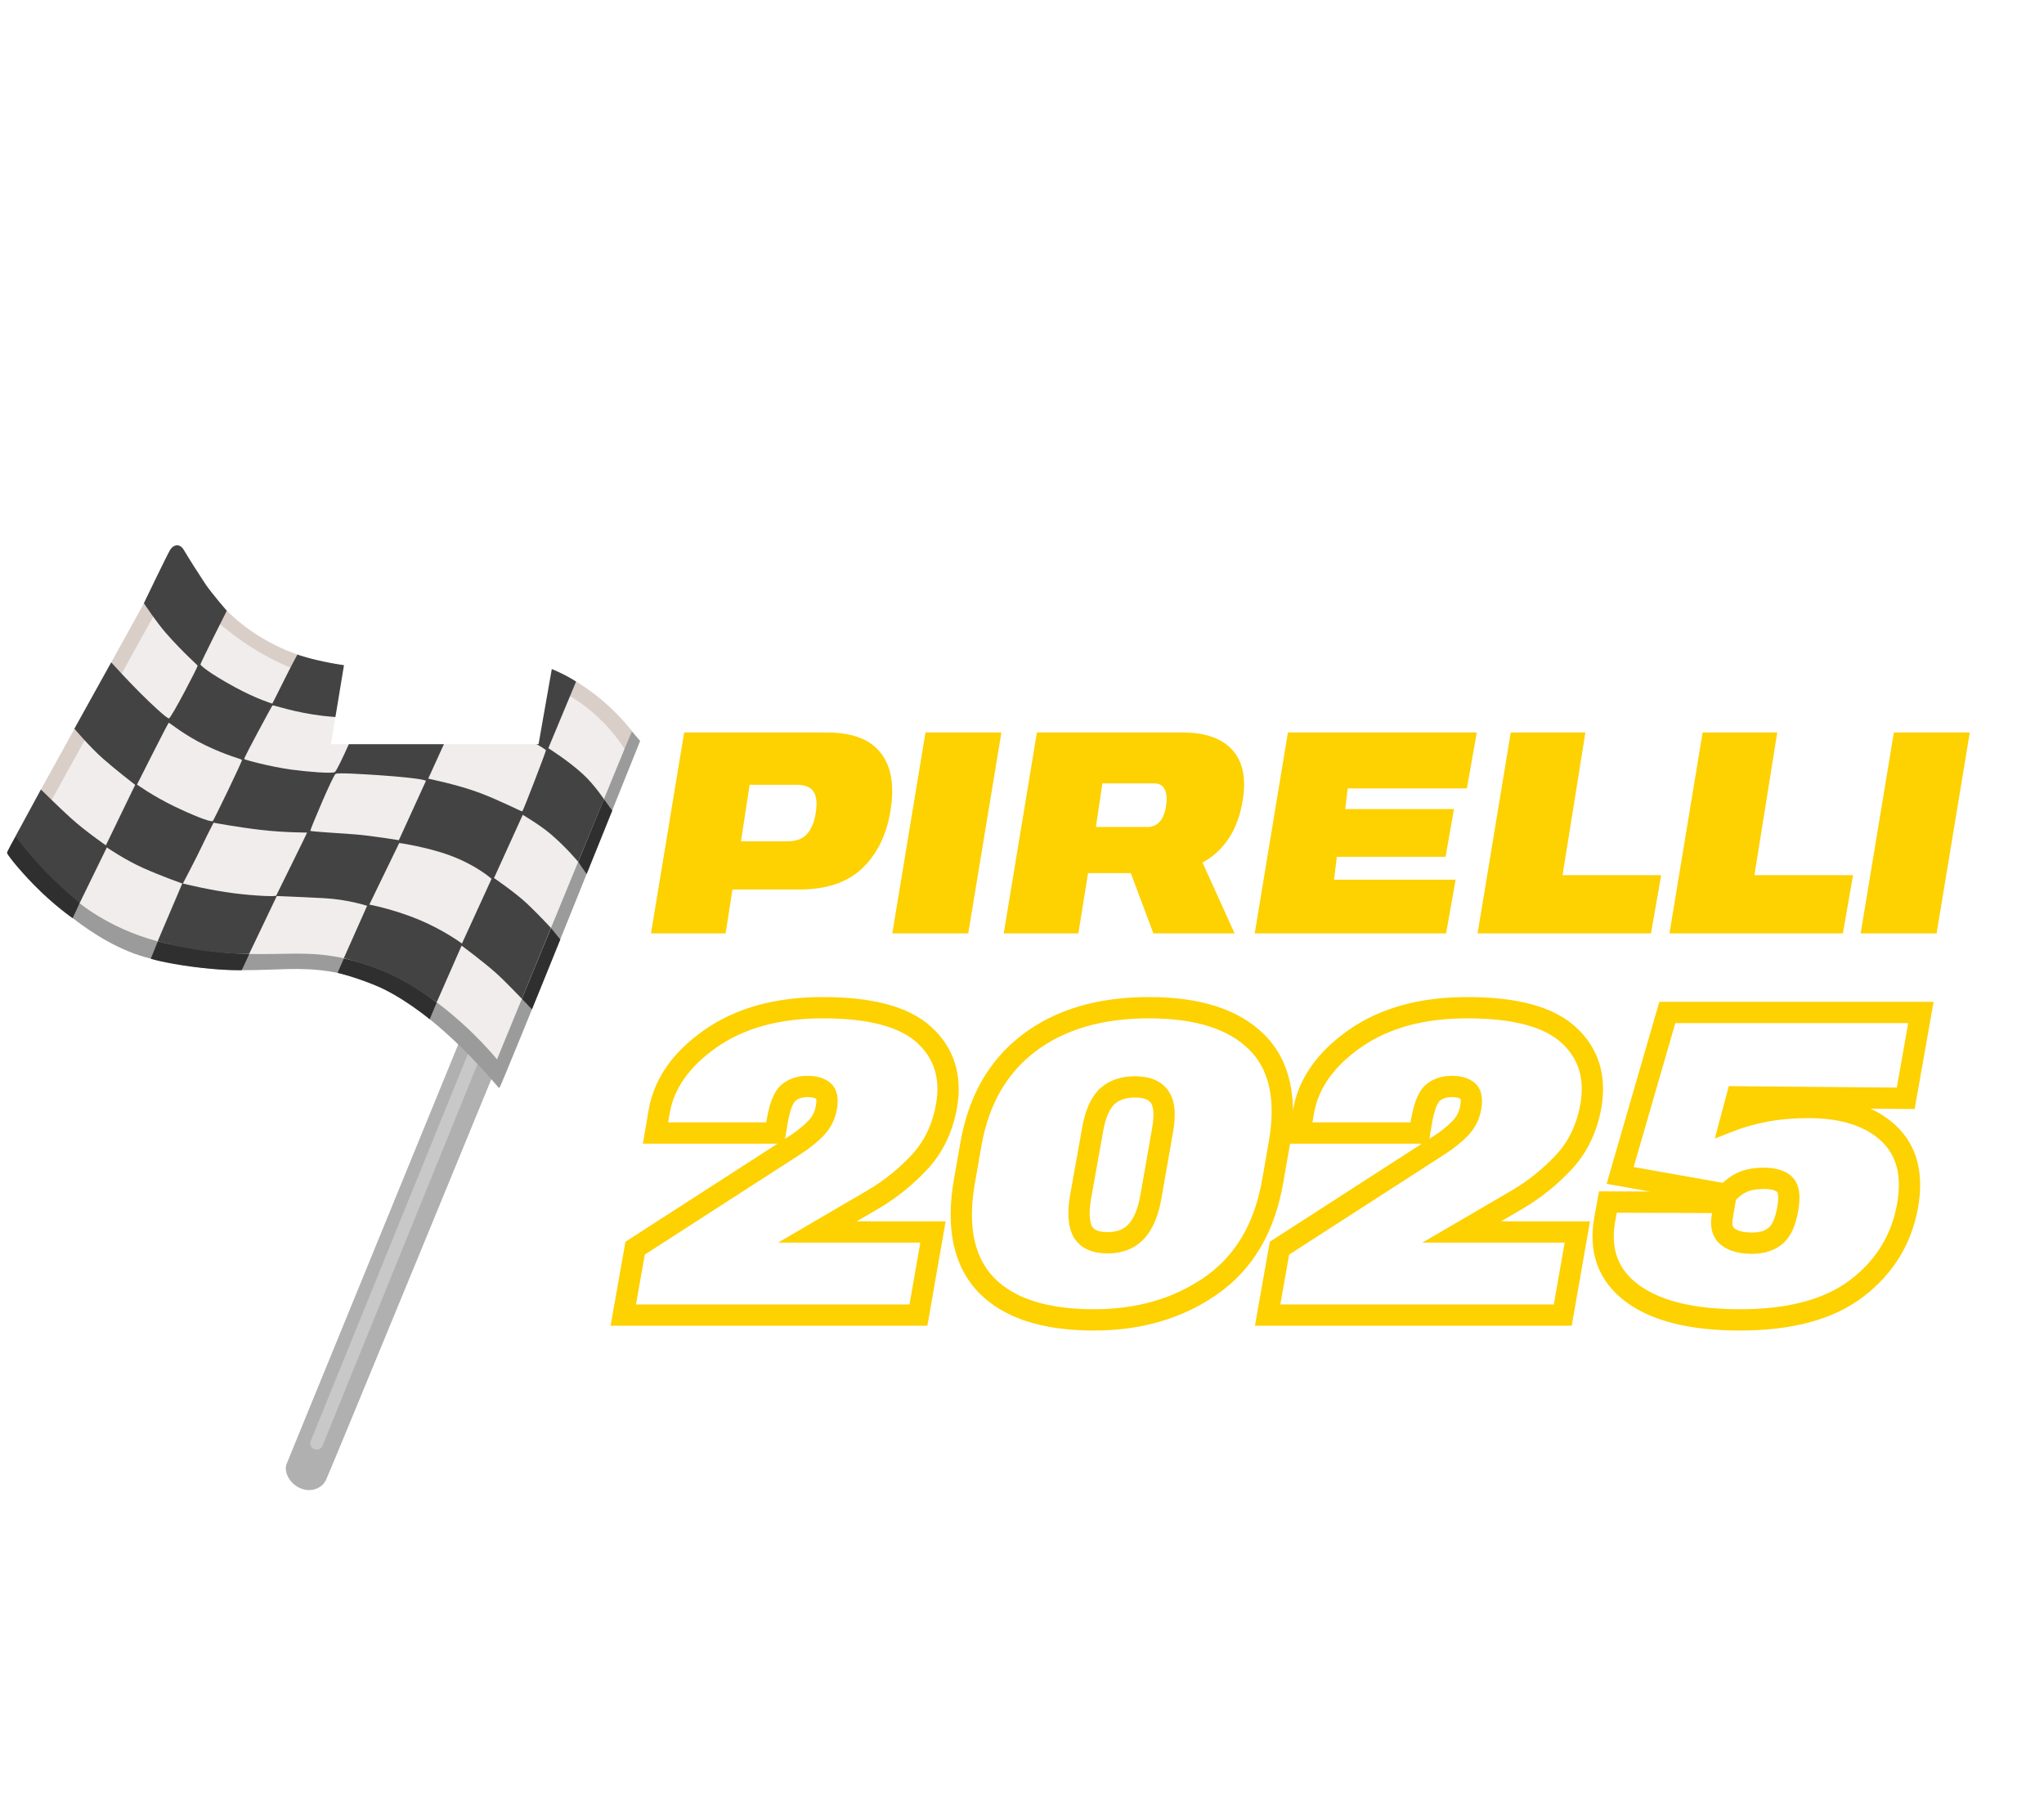 <svg width="401" height="357" viewBox="0 0 401 357" fill="none" xmlns="http://www.w3.org/2000/svg">
<g clip-path="url(#clip0_13294_19994)">
<path d="M104.128 192.901C104.596 191.707 107.145 186.773 102.69 184.817C98.963 183.181 97.014 187.076 96.359 189.026C95.984 190.135 56.593 286.221 56.199 287.262C55.676 288.655 56.707 290.996 58.862 291.939C61.013 292.89 63.101 291.98 63.909 290.45C64.532 289.286 103.476 194.521 104.128 192.901Z" fill="#B0B0B0"/>
<path d="M61.508 284.233C60.968 283.927 60.724 283.261 60.965 282.673L99.33 188.201C99.454 187.894 99.696 187.649 100.002 187.52C100.307 187.391 100.652 187.389 100.959 187.514C101.266 187.639 101.511 187.881 101.64 188.186C101.769 188.492 101.771 188.836 101.646 189.143L63.281 283.615C63.025 284.252 62.297 284.564 61.652 284.303C61.608 284.278 61.56 284.262 61.508 284.233Z" fill="#C8C8C8"/>
<path d="M123.593 143.029L125.583 145.361C125.583 145.361 98.281 213.438 97.954 213.455C97.626 213.472 84.085 195.767 69.452 191.632C55.925 187.811 50.317 192.961 29.538 188.047C17.887 185.291 7.66 174.203 7.66 174.203L123.593 143.029Z" fill="#9B9B9B"/>
<path d="M122.51 146.964L123.97 143.455C123.97 143.455 116.141 132.555 103.307 129.764C90.474 126.972 74.51 134.815 57.114 127.953C46.831 123.897 42.289 117.254 42.289 117.254L28.254 118.322L8.027 154.88L15.586 167.5C15.586 167.5 100.639 161.744 101.538 161.132C102.434 160.529 122.51 146.964 122.51 146.964Z" fill="#DACEC9"/>
<path d="M117.969 156.082L120.116 159.015L115.087 171.469L112.504 167.739L117.969 156.082ZM108.082 182.046L109.921 184.304L104.362 198.019L101.165 194.646L108.082 182.046ZM85.696 196.63C85.518 197.043 84.298 199.952 84.298 199.952C84.298 199.952 78.891 195.476 73.726 193.356C69.5 191.613 66.216 190.859 66.216 190.859L67.472 188.014L78.982 190.345L85.696 196.63ZM48.909 187.148L47.431 190.33C47.431 190.33 44.652 190.435 39.812 189.908C33.728 189.254 30.081 188.261 29.577 188.101L31.469 183.411L42.584 183.506L48.909 187.148ZM15.624 177.159L14.257 180.134C14.257 180.134 10.617 177.671 6.505 173.445C3.392 170.235 1.334 167.563 1.375 167.295C1.417 167.027 2.757 164.538 3.003 164.155C3.248 163.771 4.592 163.142 4.592 163.142L15.624 177.159Z" fill="#2F2F2F"/>
<path d="M97.504 207.83L122.51 146.964C122.51 146.964 115.621 134.872 101.448 132.926C87.276 130.98 69.277 136.221 56.335 130.703C43.396 125.175 35.515 114.658 35.515 114.658L32.578 116.428L8.712 159.494L15.609 177.176C15.609 177.176 22.26 182.831 32.783 185.116C54.792 189.895 58.69 183.931 74.764 190.29C79.026 191.979 82.897 194.505 86.224 197.054C93.076 202.293 97.504 207.83 97.504 207.83Z" fill="#F1EDEC"/>
<path d="M113.017 133.715L107.572 146.784C107.572 146.784 111.616 149.305 114.477 151.984C116.648 154.01 118.493 156.795 118.493 156.795L113.418 169.065C113.418 169.065 111.022 166.138 107.897 163.516C105.803 161.758 102.556 159.854 102.556 159.854L96.917 172.258C96.917 172.258 101.159 175.155 103.418 177.292C105.676 179.428 108.075 182.033 108.075 182.033L102.379 195.936C102.379 195.936 98.968 192.365 97.328 190.904C94.636 188.508 90.56 185.517 90.56 185.517L85.676 196.624C85.676 196.624 80.332 192.854 76.568 191.152C71.453 188.852 67.448 187.986 67.448 187.986L72.018 177.705C72.018 177.705 68.303 176.447 63.452 176.196C59.034 175.969 54.304 175.784 54.304 175.784L48.885 187.12C48.885 187.12 45.808 187.251 40.376 186.572C34.934 185.89 30.932 184.66 30.932 184.66L35.761 173.322C35.761 173.322 31.724 171.91 28.155 170.315C24.584 168.731 20.959 166.25 20.959 166.25L15.619 177.179C15.619 177.179 11.862 174.082 8.812 170.878C5.119 167.004 3.016 164.105 3.016 164.105L8.027 154.88C8.027 154.88 11.541 158.35 13.843 160.445C16.838 163.15 20.772 165.834 20.772 165.834L26.519 153.975C26.519 153.975 22.619 150.968 20.227 148.848C17.539 146.475 14.596 142.958 14.596 142.958L21.819 129.948C21.819 129.948 24.744 133.181 27.481 135.922C29.722 138.161 32.707 140.938 33.137 140.938C33.567 140.938 38.79 130.902 38.777 130.598C38.773 130.457 36.064 128.196 32.548 124.188C30.683 122.063 28.228 118.336 28.228 118.336C28.228 118.336 32.746 108.911 33.373 107.881C34.001 106.85 35.265 106.51 36.074 107.904C36.883 109.298 39.238 112.997 40.335 114.632C41.433 116.266 44.492 119.826 44.492 119.826C44.492 119.826 39.283 130.125 39.322 130.372C39.361 130.544 40.888 131.984 46.14 134.838C50.43 137.168 53.425 138.036 53.425 138.036C53.425 138.036 54.914 135.126 55.893 133.128C56.959 130.972 58.339 128.419 58.339 128.419C58.339 128.419 61.913 129.682 67.457 130.499C71.792 131.144 76.103 130.784 76.103 130.784C76.103 130.784 74.683 132.778 73.695 135.16C72.954 136.954 71.157 140.553 71.157 140.553C71.157 140.553 75.438 140.109 80.158 140.173C84.878 140.237 89.232 141.124 89.232 141.124C89.232 141.124 90.823 137.103 92.038 133.935C93.254 130.767 93.733 129.223 93.733 129.223C93.733 129.223 99.022 128.745 103.676 129.79C108.998 130.986 113.017 133.715 113.017 133.715Z" fill="#434343"/>
<path d="M107.107 147.183C107.1 147.482 102.644 159.105 102.464 159.173C102.284 159.242 98.149 157.051 93.969 155.492C89.789 153.933 84.009 152.761 84.009 152.761L89.199 141.362C89.199 141.362 94.936 141.909 98.947 143.185C102.96 144.451 107.109 147.022 107.107 147.183ZM96.434 172.415L90.63 185.106C90.63 185.106 87.074 182.452 82.127 180.402C77.18 178.353 72.461 177.462 72.461 177.462L78.323 165.378C78.323 165.378 83.74 166.149 88.217 167.8C93.509 169.73 96.434 172.415 96.434 172.415ZM83.548 153.225L78.248 164.83C78.248 164.83 72.738 163.926 69.656 163.69C66.573 163.454 60.966 163.135 60.877 162.992C60.797 162.852 65.319 152.085 65.843 151.821C66.366 151.557 70.86 151.86 74.345 152.078C77.848 152.311 83.623 152.837 83.548 153.225ZM70.633 140.742C70.736 140.835 66.309 151.101 65.683 151.466C65.058 151.82 59.963 151.363 57.115 150.977C52.954 150.401 48.075 149.079 47.916 148.917C47.756 148.755 53.367 138.482 53.426 138.423C53.654 138.217 56.041 139.304 61.431 140.175C66.906 141.048 70.505 140.621 70.633 140.742ZM47.469 149.095C47.571 149.273 41.932 160.936 41.755 161.07C41.333 161.394 37.243 159.667 34.293 158.243C29.977 156.163 26.879 153.913 26.879 153.913C26.879 153.913 32.944 141.874 33.094 141.797C33.234 141.717 36.095 144.202 40.34 146.23C44.743 148.345 47.332 148.853 47.469 149.095ZM60.235 163.331C60.212 163.572 54.39 175.238 54.188 175.698C54.079 175.937 49.963 175.749 45.901 175.243C41.278 174.669 35.877 173.333 35.877 173.333C35.877 173.333 38.534 168.284 39.645 165.926C40.798 163.493 41.901 161.4 41.901 161.4C41.901 161.4 46.569 162.277 51.161 162.81C55.752 163.344 60.235 163.331 60.235 163.331Z" fill="#F1EDEC"/>
<path d="M32.775 30L37.708 0.136H47.438C49.793 0.136 51.45 1.006 52.409 2.746C53.382 4.486 53.567 7.154 52.966 10.75C52.377 14.332 51.277 16.981 49.665 18.695C48.065 20.41 46.063 21.267 43.657 21.267H41.392L39.953 30H32.775ZM42.352 15.874H43.581C44.131 15.874 44.559 15.586 44.867 15.01C45.173 14.422 45.506 13.059 45.864 10.922C46.184 8.901 46.28 7.564 46.152 6.911C46.024 6.258 45.673 5.939 45.097 5.951H43.868L42.352 15.874ZM51.008 30L55.941 0.136H65.71C67.859 0.136 69.472 0.878 70.546 2.362C71.621 3.847 71.864 6.31 71.276 9.752C70.7 13.168 69.561 15.688 67.859 17.314C66.171 18.939 64.328 19.745 62.332 19.732H59.856L58.186 30H51.008ZM60.758 14.492H61.833C62.37 14.492 62.805 14.198 63.138 13.609C63.471 13.008 63.771 11.888 64.04 10.251C64.334 8.446 64.398 7.263 64.232 6.7C64.066 6.137 63.72 5.855 63.196 5.855H62.121L60.758 14.492ZM61.334 30L60.7 16.795L67.476 15.74L68.915 30H61.334ZM70.873 18.446L72.101 11.364C72.741 7.397 74.033 4.461 75.978 2.554C77.923 0.648 80.296 -0.306 83.099 -0.306C85.952 -0.306 88.038 0.648 89.356 2.554C90.686 4.448 91.025 7.384 90.373 11.364L89.144 18.446C88.505 22.412 87.2 25.4 85.229 27.409C83.258 29.405 80.859 30.403 78.032 30.403C75.255 30.403 73.201 29.405 71.871 27.409C70.553 25.4 70.22 22.412 70.873 18.446ZM77.974 20.903C77.769 22.336 77.763 23.353 77.955 23.954C78.147 24.543 78.505 24.837 79.03 24.837C79.554 24.837 79.996 24.543 80.354 23.954C80.712 23.353 80.994 22.336 81.198 20.903L83.233 9.253C83.412 7.896 83.406 6.917 83.214 6.316C83.022 5.715 82.657 5.414 82.12 5.414C81.582 5.414 81.141 5.715 80.796 6.316C80.45 6.917 80.181 7.896 79.989 9.253L77.974 20.903ZM90.373 18.58L91.62 11.517C92.273 7.487 93.54 4.499 95.42 2.554C97.314 0.609 99.656 -0.363 102.445 -0.363C105.388 -0.363 107.435 0.417 108.587 1.978C109.738 3.539 110.103 5.676 109.681 8.389L109.297 10.539H102.215L102.618 8.005C102.631 7.148 102.579 6.502 102.464 6.067C102.362 5.619 101.997 5.395 101.37 5.395C100.986 5.395 100.628 5.683 100.295 6.258C99.963 6.834 99.7 7.813 99.508 9.195L97.397 21.286C97.218 22.604 97.237 23.564 97.455 24.165C97.685 24.754 98.082 25.048 98.645 25.048C98.978 25.048 99.246 24.959 99.451 24.779C99.668 24.6 99.892 24.332 100.123 23.973L100.948 18.887H99.393L100.295 13.686L108.913 13.667L106.802 26.353C106.098 27.236 104.959 28.145 103.385 29.079C101.812 30.013 99.899 30.48 97.647 30.48C94.806 30.48 92.721 29.507 91.39 27.562C90.059 25.618 89.72 22.624 90.373 18.58ZM107.55 30L112.483 0.136H122.252C124.402 0.136 126.014 0.878 127.089 2.362C128.163 3.847 128.407 6.31 127.818 9.752C127.242 13.168 126.103 15.688 124.402 17.314C122.713 18.939 120.87 19.745 118.874 19.732H116.398L114.728 30H107.55ZM117.3 14.492H118.375C118.912 14.492 119.347 14.198 119.68 13.609C120.013 13.008 120.314 11.888 120.582 10.251C120.877 8.446 120.94 7.263 120.774 6.7C120.608 6.137 120.262 5.855 119.738 5.855H118.663L117.3 14.492ZM117.876 30L117.243 16.795L124.018 15.74L125.457 30H117.876ZM125.189 30L135.342 0.098H144.266L144.381 30H137.261L137.664 13.936C137.689 13.398 137.741 12.643 137.817 11.671C137.907 10.686 137.958 10.052 137.971 9.771H137.894C137.817 10.052 137.664 10.686 137.434 11.671C137.203 12.643 137.011 13.398 136.858 13.936L132.347 30H125.189ZM130.563 24.396L132.06 19.329H141.234L140.984 24.396H130.563ZM145.072 30L150.849 0.136H159.966L159.928 15.797C159.94 16.053 159.947 16.348 159.947 16.68C159.947 17.013 159.94 17.294 159.928 17.525H159.985C160.062 17.294 160.151 17.013 160.254 16.68C160.356 16.348 160.452 16.053 160.542 15.797L165.513 0.136H174.668L170.58 30H163.459L165.666 15.394C165.705 15.138 165.807 14.537 165.973 13.59C166.152 12.643 166.274 12.016 166.338 11.709H166.184C166.108 12.029 165.948 12.656 165.705 13.59C165.474 14.524 165.314 15.126 165.225 15.394L161.022 30H154.534L154.995 15.318C154.982 15.036 155.021 14.428 155.11 13.494C155.213 12.547 155.27 11.965 155.283 11.748H155.149C155.11 11.965 155.008 12.547 154.841 13.494C154.688 14.428 154.592 15.036 154.554 15.318L152.078 30H145.072ZM171.251 30L181.404 0.098H190.329L190.444 30H183.324L183.727 13.936C183.752 13.398 183.803 12.643 183.88 11.671C183.97 10.686 184.021 10.052 184.034 9.771H183.957C183.88 10.052 183.727 10.686 183.496 11.671C183.266 12.643 183.074 13.398 182.921 13.936L178.41 30H171.251ZM176.625 24.396L178.122 19.329H187.297L187.047 24.396H176.625Z" fill="white"/>
<path d="M127.712 183.114L134.222 143.699H162.213C167.194 143.699 170.724 145.042 172.801 147.727C174.895 150.412 175.52 154.237 174.675 159.202C173.882 163.896 172.024 167.628 169.103 170.398C166.181 173.15 162.069 174.518 156.767 174.501H143.696L142.354 183.114H127.712ZM145.368 165.053H154.487C156.192 165.053 157.467 164.58 158.312 163.634C159.173 162.672 159.747 161.296 160.034 159.506C160.338 157.597 160.195 156.196 159.604 155.301C159.03 154.406 157.898 153.958 156.209 153.958H147.065L145.368 165.053ZM175.055 183.114L181.565 143.699H196.46L189.95 183.114H175.055ZM196.916 183.114L203.426 143.699H231.973C236.465 143.699 239.741 144.856 241.802 147.17C243.862 149.466 244.52 152.793 243.777 157.15C243.018 161.676 241.194 165.154 238.306 167.586C235.418 170.018 231.695 171.251 227.135 171.284H213.457L211.557 183.114H196.916ZM215.002 162.241H225.109C226.105 162.241 226.916 161.887 227.541 161.177C228.165 160.451 228.571 159.421 228.756 158.087C228.976 156.652 228.883 155.562 228.478 154.819C228.089 154.06 227.397 153.68 226.401 153.68H216.268L215.002 162.241ZM226.274 183.114L220.169 166.801L233.949 164.876L242.207 183.114H226.274ZM246.159 183.114L252.669 143.699H289.727L287.777 154.667H264.397L263.915 158.72H285.244L283.597 168.093H262.269L261.712 172.576H285.573L283.699 183.114H246.159ZM289.879 183.114L296.389 143.699H311.03L306.547 171.69H325.899L323.898 183.114H289.879ZM327.521 183.114L334.031 143.699H348.672L344.188 171.69H363.541L361.54 183.114H327.521ZM365.035 183.114L371.545 143.699H386.44L379.93 183.114H365.035Z" fill="#FED100"/>
<path d="M32.498 73L37.431 43.136H46.279C49.055 43.136 50.974 44.166 52.036 46.226C53.111 48.273 53.342 51.178 52.727 54.94L51.614 61.407C51.013 65.08 49.752 67.933 47.833 69.968C45.914 71.989 43.656 73 41.058 73H32.498ZM40.406 67.568H41.269C41.935 67.568 42.478 67.223 42.901 66.532C43.336 65.841 43.656 64.785 43.86 63.365L45.664 52.982C45.869 51.536 45.844 50.487 45.588 49.834C45.332 49.182 44.89 48.855 44.263 48.855H43.38L40.406 67.568ZM51.288 73L56.221 43.136H70.001L68.869 49.527H61.94L61.172 54.728H67.276L66.182 60.928H60.078L59.234 66.686H66.374L65.26 73H51.288Z" fill="white"/>
<mask id="path-12-outside-1_13294_19994" maskUnits="userSpaceOnUse" x="119" y="195" width="261" height="67" fill="black">
<rect fill="white" x="119" y="195" width="261" height="67"/>
<path d="M122.278 258L124.602 244.87L155.715 224.807C157.319 223.801 158.719 222.7 159.915 221.504C161.112 220.308 161.846 218.908 162.117 217.304C162.416 215.673 162.213 214.572 161.506 214.001C160.799 213.43 159.78 213.145 158.447 213.145C156.898 213.145 155.634 213.566 154.655 214.409C153.704 215.252 152.983 217.073 152.494 219.873L152.086 222.279H128.598L129.332 217.997C130.311 212.506 133.682 207.749 139.445 203.725C145.236 199.702 152.562 197.69 161.424 197.69C170.83 197.69 177.463 199.471 181.324 203.032C185.184 206.566 186.652 211.147 185.728 216.774C184.966 221.205 183.227 224.902 180.508 227.866C177.79 230.801 174.731 233.275 171.333 235.287L160.364 241.689H183.036L180.182 258H122.278ZM189.194 231.78L190.498 224.359C192.021 215.768 195.827 209.176 201.916 204.582C208.006 199.987 215.835 197.69 225.404 197.69C234.973 197.69 242.014 199.933 246.527 204.419C251.039 208.877 252.521 215.524 250.971 224.359L249.666 231.821C248.063 240.928 244.039 247.724 237.596 252.21C231.181 256.695 223.515 258.938 214.598 258.938C204.947 258.938 197.906 256.654 193.475 252.087C189.071 247.493 187.644 240.724 189.194 231.78ZM211.988 234.838C211.472 237.91 211.621 240.18 212.437 241.648C213.279 243.089 214.897 243.809 217.289 243.809C219.654 243.809 221.516 243.089 222.876 241.648C224.262 240.18 225.227 237.924 225.771 234.879L228.095 221.627C228.612 218.663 228.421 216.529 227.524 215.225C226.627 213.892 225.01 213.226 222.672 213.226C220.334 213.226 218.485 213.879 217.126 215.184C215.794 216.489 214.87 218.636 214.353 221.627L211.988 234.838ZM248.688 258L251.012 244.87L282.125 224.807C283.729 223.801 285.129 222.7 286.325 221.504C287.521 220.308 288.255 218.908 288.527 217.304C288.826 215.673 288.622 214.572 287.916 214.001C287.209 213.43 286.189 213.145 284.857 213.145C283.308 213.145 282.044 213.566 281.065 214.409C280.114 215.252 279.393 217.073 278.904 219.873L278.496 222.279H255.008L255.742 217.997C256.721 212.506 260.092 207.749 265.855 203.725C271.645 199.702 278.972 197.69 287.834 197.69C297.24 197.69 303.873 199.471 307.733 203.032C311.594 206.566 313.062 211.147 312.137 216.774C311.376 221.205 309.636 224.902 306.918 227.866C304.199 230.801 301.141 233.275 297.743 235.287L286.774 241.689H309.446L306.592 258H248.688ZM314.829 239.202L315.44 235.817L338.357 235.899L337.909 238.508C337.555 240.411 337.909 241.784 338.969 242.627C340.056 243.47 341.647 243.891 343.74 243.891C345.616 243.891 347.124 243.429 348.266 242.505C349.435 241.58 350.251 239.827 350.713 237.244C351.148 234.798 350.957 233.18 350.142 232.392C349.326 231.576 347.954 231.168 346.023 231.168C344.256 231.168 342.788 231.454 341.619 232.025C340.478 232.596 339.526 233.357 338.765 234.308L317.846 230.598L327.103 198.628H376.851L373.874 215.469L340.763 215.184L339.499 219.914C341.511 219.126 343.794 218.487 346.35 217.997C348.932 217.508 351.732 217.263 354.75 217.263C361.6 217.263 366.833 218.935 370.449 222.279C374.065 225.623 375.329 230.367 374.241 236.51C373.072 243.116 369.769 248.512 364.332 252.699C358.923 256.858 351.256 258.938 341.334 258.938C331.955 258.938 324.914 257.198 320.211 253.718C315.508 250.212 313.714 245.373 314.829 239.202Z"/>
</mask>
<path d="M122.278 258L120.222 257.636L119.788 260.088H122.278V258ZM124.602 244.87L123.471 243.115L122.705 243.609L122.546 244.506L124.602 244.87ZM155.715 224.807L154.606 223.038L154.595 223.045L154.584 223.053L155.715 224.807ZM162.117 217.304L160.064 216.928L160.061 216.941L160.059 216.955L162.117 217.304ZM154.655 214.409L153.293 212.827L153.282 212.836L153.271 212.846L154.655 214.409ZM152.494 219.873L150.437 219.514L150.436 219.524L152.494 219.873ZM152.086 222.279V224.367H153.85L154.145 222.628L152.086 222.279ZM128.598 222.279L126.541 221.926L126.122 224.367H128.598V222.279ZM129.332 217.997L127.277 217.631L127.275 217.645L129.332 217.997ZM139.445 203.725L138.254 202.011L138.25 202.013L139.445 203.725ZM181.324 203.032L179.908 204.567L179.914 204.572L181.324 203.032ZM185.728 216.774L187.785 217.128L187.786 217.12L187.788 217.112L185.728 216.774ZM180.508 227.866L182.04 229.284L182.046 229.277L180.508 227.866ZM171.333 235.287L172.386 237.09L172.397 237.084L171.333 235.287ZM160.364 241.689L159.312 239.886L152.645 243.777H160.364V241.689ZM183.036 241.689L185.093 242.049L185.521 239.601H183.036V241.689ZM180.182 258V260.088H181.936L182.238 258.36L180.182 258ZM124.334 258.364L126.658 245.234L122.546 244.506L120.222 257.636L124.334 258.364ZM125.734 246.624L156.847 226.562L154.584 223.053L123.471 243.115L125.734 246.624ZM156.825 226.576C158.546 225.496 160.072 224.3 161.392 222.981L158.439 220.028C157.366 221.101 156.093 222.106 154.606 223.038L156.825 226.576ZM161.392 222.981C162.881 221.491 163.829 219.702 164.176 217.653L160.059 216.955C159.863 218.114 159.342 219.125 158.439 220.028L161.392 222.981ZM164.171 217.681C164.494 215.921 164.488 213.726 162.818 212.377L160.194 215.625C160.076 215.53 160.103 215.457 160.136 215.635C160.175 215.846 160.188 216.253 160.064 216.928L164.171 217.681ZM162.818 212.377C161.601 211.394 160.042 211.057 158.447 211.057V215.233C159.517 215.233 159.997 215.466 160.194 215.625L162.818 212.377ZM158.447 211.057C156.503 211.057 154.723 211.596 153.293 212.827L156.018 215.991C156.545 215.537 157.293 215.233 158.447 215.233V211.057ZM153.271 212.846C152.452 213.571 151.881 214.573 151.46 215.639C151.03 216.726 150.697 218.031 150.437 219.514L154.551 220.233C154.781 218.916 155.052 217.909 155.343 217.175C155.641 216.42 155.907 216.09 156.039 215.972L153.271 212.846ZM150.436 219.524L150.028 221.93L154.145 222.628L154.552 220.222L150.436 219.524ZM152.086 220.191H128.598V224.367H152.086V220.191ZM130.656 222.632L131.39 218.35L127.275 217.645L126.541 221.926L130.656 222.632ZM131.388 218.364C132.246 213.55 135.207 209.231 140.64 205.437L138.25 202.013C132.157 206.267 128.376 211.462 127.277 217.631L131.388 218.364ZM140.637 205.44C145.997 201.715 152.878 199.778 161.424 199.778V195.602C152.246 195.602 144.475 197.688 138.254 202.011L140.637 205.44ZM161.424 199.778C170.681 199.778 176.641 201.553 179.908 204.567L182.739 201.498C178.286 197.389 170.979 195.602 161.424 195.602V199.778ZM179.914 204.572C183.201 207.581 184.49 211.43 183.667 216.436L187.788 217.112C188.814 210.863 187.167 205.551 182.733 201.492L179.914 204.572ZM183.67 216.421C182.968 220.505 181.386 223.821 178.97 226.454L182.046 229.277C185.067 225.984 186.964 221.906 187.785 217.128L183.67 216.421ZM178.976 226.447C176.393 229.237 173.492 231.583 170.27 233.49L172.397 237.084C175.971 234.968 179.186 232.366 182.04 229.284L178.976 226.447ZM170.281 233.484L159.312 239.886L161.416 243.492L172.386 237.09L170.281 233.484ZM160.364 243.777H183.036V239.601H160.364V243.777ZM180.98 241.329L178.125 257.64L182.238 258.36L185.093 242.049L180.98 241.329ZM180.182 255.912H122.278V260.088H180.182V255.912ZM189.194 231.78L187.137 231.419L187.136 231.424L189.194 231.78ZM190.498 224.359L188.443 223.994L188.442 223.997L190.498 224.359ZM246.527 204.419L245.055 205.899L245.059 205.904L246.527 204.419ZM250.971 224.359L248.915 223.998L248.915 223.999L250.971 224.359ZM249.666 231.821L251.723 232.183L251.723 232.181L249.666 231.821ZM237.596 252.21L236.403 250.496L236.4 250.499L237.596 252.21ZM193.475 252.087L191.968 253.532L191.977 253.541L193.475 252.087ZM211.988 234.838L209.933 234.471L209.931 234.481L209.929 234.492L211.988 234.838ZM212.437 241.648L210.612 242.662L210.623 242.682L210.635 242.702L212.437 241.648ZM222.876 241.648L221.358 240.215L221.357 240.216L222.876 241.648ZM225.771 234.879L227.826 235.246L227.827 235.24L225.771 234.879ZM228.095 221.627L230.152 221.987L230.152 221.985L228.095 221.627ZM227.524 215.225L225.793 216.391L225.798 216.399L225.804 216.407L227.524 215.225ZM217.126 215.184L215.68 213.678L215.673 213.685L215.665 213.692L217.126 215.184ZM214.353 221.627L216.408 221.994L216.411 221.982L214.353 221.627ZM191.25 232.142L192.555 224.72L188.442 223.997L187.137 231.419L191.25 232.142ZM192.554 224.723C193.999 216.572 197.566 210.479 203.174 206.248L200.659 202.915C194.087 207.873 190.043 214.965 188.443 223.994L192.554 224.723ZM203.174 206.248C208.817 201.99 216.171 199.778 225.404 199.778V195.602C215.498 195.602 207.194 197.984 200.659 202.915L203.174 206.248ZM225.404 199.778C234.696 199.778 241.092 201.961 245.055 205.899L247.998 202.938C242.936 197.905 235.25 195.602 225.404 195.602V199.778ZM245.059 205.904C248.902 209.7 250.399 215.537 248.915 223.998L253.028 224.719C254.643 215.51 253.177 208.054 247.994 202.933L245.059 205.904ZM248.915 223.999L247.61 231.461L251.723 232.181L253.028 224.718L248.915 223.999ZM247.61 231.459C246.084 240.123 242.31 246.384 236.403 250.496L238.789 253.923C245.769 249.064 250.041 241.732 251.723 232.183L247.61 231.459ZM236.4 250.499C230.383 254.706 223.148 256.85 214.598 256.85V261.026C223.881 261.026 231.979 258.685 238.793 253.921L236.4 250.499ZM214.598 256.85C205.224 256.85 198.848 254.627 194.974 250.633L191.977 253.541C196.965 258.682 204.671 261.026 214.598 261.026V256.85ZM194.982 250.643C191.212 246.709 189.763 240.722 191.251 232.137L187.136 231.424C185.525 240.726 186.931 248.277 191.968 253.532L194.982 250.643ZM209.929 234.492C209.393 237.682 209.439 240.552 210.612 242.662L214.262 240.634C213.803 239.809 213.55 238.138 214.047 235.185L209.929 234.492ZM210.635 242.702C212.002 245.04 214.51 245.897 217.289 245.897V241.722C215.284 241.722 214.557 241.138 214.239 240.594L210.635 242.702ZM217.289 245.897C220.108 245.897 222.565 245.02 224.394 243.081L221.357 240.216C220.468 241.158 219.2 241.722 217.289 241.722V245.897ZM224.394 243.082C226.171 241.2 227.246 238.494 227.826 235.246L223.716 234.512C223.208 237.354 222.353 239.161 221.358 240.215L224.394 243.082ZM227.827 235.24L230.152 221.987L226.039 221.266L223.715 234.519L227.827 235.24ZM230.152 221.985C230.687 218.913 230.632 216.06 229.245 214.042L225.804 216.407C226.211 216.999 226.536 218.413 226.038 221.268L230.152 221.985ZM229.256 214.058C227.814 211.917 225.366 211.139 222.672 211.139V215.314C224.654 215.314 225.441 215.868 225.793 216.391L229.256 214.058ZM222.672 211.139C219.932 211.139 217.517 211.915 215.68 213.678L218.572 216.69C219.454 215.843 220.736 215.314 222.672 215.314V211.139ZM215.665 213.692C213.878 215.443 212.844 218.097 212.296 221.271L216.411 221.982C216.895 219.175 217.71 217.535 218.587 216.675L215.665 213.692ZM212.298 221.259L209.933 234.471L214.043 235.206L216.408 221.994L212.298 221.259ZM248.688 258L246.632 257.636L246.198 260.088H248.688V258ZM251.012 244.87L249.881 243.115L249.115 243.609L248.956 244.506L251.012 244.87ZM282.125 224.807L281.016 223.038L281.005 223.045L280.994 223.053L282.125 224.807ZM288.527 217.304L286.474 216.928L286.471 216.941L286.469 216.955L288.527 217.304ZM281.065 214.409L279.703 212.827L279.692 212.836L279.681 212.846L281.065 214.409ZM278.904 219.873L276.847 219.514L276.845 219.524L278.904 219.873ZM278.496 222.279V224.367H280.26L280.555 222.628L278.496 222.279ZM255.008 222.279L252.951 221.926L252.532 224.367H255.008V222.279ZM255.742 217.997L253.687 217.631L253.685 217.645L255.742 217.997ZM265.855 203.725L264.664 202.011L264.66 202.013L265.855 203.725ZM307.733 203.032L306.318 204.567L306.324 204.572L307.733 203.032ZM312.137 216.774L314.195 217.128L314.196 217.12L314.198 217.112L312.137 216.774ZM306.918 227.866L308.45 229.284L308.456 229.277L306.918 227.866ZM297.743 235.287L298.795 237.09L298.807 237.084L297.743 235.287ZM286.774 241.689L285.721 239.886L279.055 243.777H286.774V241.689ZM309.446 241.689L311.503 242.049L311.931 239.601H309.446V241.689ZM306.592 258V260.088H308.346L308.648 258.36L306.592 258ZM250.744 258.364L253.068 245.234L248.956 244.506L246.632 257.636L250.744 258.364ZM252.144 246.624L283.257 226.562L280.994 223.053L249.881 243.115L252.144 246.624ZM283.234 226.576C284.956 225.496 286.482 224.3 287.802 222.981L284.849 220.028C283.776 221.101 282.503 222.106 281.016 223.038L283.234 226.576ZM287.802 222.981C289.291 221.491 290.239 219.702 290.586 217.653L286.469 216.955C286.272 218.114 285.752 219.125 284.849 220.028L287.802 222.981ZM290.581 217.681C290.903 215.921 290.898 213.726 289.227 212.377L286.604 215.625C286.486 215.53 286.513 215.457 286.546 215.635C286.585 215.846 286.597 216.253 286.474 216.928L290.581 217.681ZM289.227 212.377C288.011 211.394 286.451 211.057 284.857 211.057V215.233C285.927 215.233 286.407 215.466 286.604 215.625L289.227 212.377ZM284.857 211.057C282.912 211.057 281.133 211.596 279.703 212.827L282.427 215.991C282.955 215.537 283.703 215.233 284.857 215.233V211.057ZM279.681 212.846C278.862 213.571 278.291 214.573 277.87 215.639C277.44 216.726 277.106 218.031 276.847 219.514L280.96 220.233C281.191 218.916 281.462 217.909 281.753 217.175C282.051 216.42 282.317 216.09 282.449 215.972L279.681 212.846ZM276.845 219.524L276.438 221.93L280.555 222.628L280.962 220.222L276.845 219.524ZM278.496 220.191H255.008V224.367H278.496V220.191ZM257.066 222.632L257.8 218.35L253.685 217.645L252.951 221.926L257.066 222.632ZM257.798 218.364C258.656 213.55 261.616 209.231 267.05 205.437L264.66 202.013C258.567 206.267 254.786 211.462 253.687 217.631L257.798 218.364ZM267.046 205.44C272.407 201.715 279.288 199.778 287.834 199.778V195.602C278.656 195.602 270.884 197.688 264.664 202.011L267.046 205.44ZM287.834 199.778C297.091 199.778 303.051 201.553 306.318 204.567L309.149 201.498C304.696 197.389 297.389 195.602 287.834 195.602V199.778ZM306.324 204.572C309.611 207.581 310.899 211.43 310.077 216.436L314.198 217.112C315.224 210.863 313.577 205.551 309.143 201.492L306.324 204.572ZM310.08 216.421C309.378 220.505 307.796 223.821 305.379 226.454L308.456 229.277C311.477 225.984 313.374 221.906 314.195 217.128L310.08 216.421ZM305.386 226.447C302.803 229.237 299.902 231.583 296.679 233.49L298.807 237.084C302.381 234.968 305.596 232.366 308.45 229.284L305.386 226.447ZM296.691 233.484L285.721 239.886L287.826 243.492L298.795 237.09L296.691 233.484ZM286.774 243.777H309.446V239.601H286.774V243.777ZM307.39 241.329L304.535 257.64L308.648 258.36L311.503 242.049L307.39 241.329ZM306.592 255.912H248.688V260.088H306.592V255.912ZM314.829 239.202L312.774 238.83L312.774 238.831L314.829 239.202ZM315.44 235.817L315.448 233.729L313.697 233.723L313.386 235.446L315.44 235.817ZM338.357 235.899L340.415 236.252L340.833 233.82L338.365 233.811L338.357 235.899ZM337.909 238.508L339.961 238.89L339.964 238.876L339.966 238.862L337.909 238.508ZM338.969 242.627L337.67 244.261L337.68 244.269L337.69 244.277L338.969 242.627ZM348.266 242.505L346.971 240.867L346.962 240.874L346.953 240.882L348.266 242.505ZM350.713 237.244L352.768 237.612L352.768 237.61L350.713 237.244ZM350.142 232.392L348.666 233.868L348.678 233.881L348.691 233.893L350.142 232.392ZM341.619 232.025L340.703 230.149L340.694 230.153L340.686 230.157L341.619 232.025ZM338.765 234.308L338.4 236.364L339.621 236.581L340.395 235.613L338.765 234.308ZM317.846 230.598L315.841 230.017L315.195 232.248L317.482 232.653L317.846 230.598ZM327.103 198.628V196.54H325.534L325.097 198.047L327.103 198.628ZM376.851 198.628L378.907 198.992L379.34 196.54H376.851V198.628ZM373.874 215.469L373.856 217.557L375.623 217.572L375.93 215.833L373.874 215.469ZM340.763 215.184L340.781 213.096L339.164 213.082L338.746 214.645L340.763 215.184ZM339.499 219.914L337.482 219.375L336.416 223.365L340.261 221.858L339.499 219.914ZM346.35 217.997L345.961 215.946L345.957 215.947L346.35 217.997ZM374.241 236.51L372.185 236.146L372.185 236.147L374.241 236.51ZM364.332 252.699L365.605 254.354L365.606 254.353L364.332 252.699ZM320.211 253.718L318.963 255.392L318.97 255.397L320.211 253.718ZM316.883 239.573L317.495 236.188L313.386 235.446L312.774 238.83L316.883 239.573ZM315.433 237.905L338.35 237.986L338.365 233.811L315.448 233.729L315.433 237.905ZM336.3 235.545L335.851 238.155L339.966 238.862L340.415 236.252L336.3 235.545ZM335.856 238.127C335.43 240.423 335.76 242.743 337.67 244.261L340.268 240.993C340.058 240.825 339.681 240.4 339.961 238.89L335.856 238.127ZM337.69 244.277C339.291 245.518 341.413 245.979 343.74 245.979V241.803C341.881 241.803 340.822 241.422 340.248 240.977L337.69 244.277ZM343.74 245.979C345.959 245.979 347.974 245.428 349.58 244.127L346.953 240.882C346.275 241.43 345.272 241.803 343.74 241.803V245.979ZM349.561 244.142C351.339 242.736 352.278 240.35 352.768 237.612L348.658 236.877C348.223 239.303 347.531 240.424 346.971 240.867L349.561 244.142ZM352.768 237.61C353.005 236.279 353.098 235.041 352.97 233.952C352.842 232.869 352.47 231.739 351.593 230.891L348.691 233.893C348.629 233.833 348.76 233.906 348.823 234.44C348.885 234.969 348.856 235.763 348.657 236.879L352.768 237.61ZM351.618 230.916C350.218 229.515 348.155 229.081 346.023 229.081V233.256C347.752 233.256 348.435 233.637 348.666 233.868L351.618 230.916ZM346.023 229.081C344.047 229.081 342.241 229.398 340.703 230.149L342.536 233.901C343.336 233.51 344.466 233.256 346.023 233.256V229.081ZM340.686 230.157C339.287 230.857 338.094 231.805 337.135 233.004L340.395 235.613C340.959 234.908 341.668 234.335 342.553 233.892L340.686 230.157ZM339.13 232.253L318.211 228.542L317.482 232.653L338.4 236.364L339.13 232.253ZM319.852 231.178L329.108 199.209L325.097 198.047L315.841 230.017L319.852 231.178ZM327.103 200.716H376.851V196.54H327.103V200.716ZM374.795 198.265L371.818 215.106L375.93 215.833L378.907 198.992L374.795 198.265ZM373.892 213.381L340.781 213.096L340.745 217.271L373.856 217.557L373.892 213.381ZM338.746 214.645L337.482 219.375L341.516 220.453L342.78 215.723L338.746 214.645ZM340.261 221.858C342.132 221.125 344.288 220.518 346.742 220.048L345.957 215.947C343.3 216.456 340.89 217.127 338.737 217.97L340.261 221.858ZM346.738 220.049C349.176 219.587 351.844 219.351 354.75 219.351V215.176C351.621 215.176 348.689 215.429 345.961 215.946L346.738 220.049ZM354.75 219.351C361.281 219.351 365.931 220.944 369.031 223.812L371.867 220.746C367.736 216.927 361.919 215.176 354.75 215.176V219.351ZM369.031 223.812C371.985 226.543 373.187 230.49 372.185 236.146L376.297 236.874C377.471 230.243 376.144 224.702 371.867 220.746L369.031 223.812ZM372.185 236.147C371.11 242.227 368.094 247.168 363.059 251.045L365.606 254.353C371.445 249.857 375.035 244.005 376.297 236.874L372.185 236.147ZM363.06 251.044C358.148 254.82 350.998 256.85 341.334 256.85V261.026C351.515 261.026 359.697 258.896 365.605 254.354L363.06 251.044ZM341.334 256.85C332.153 256.85 325.638 255.136 321.453 252.04L318.97 255.397C324.191 259.26 331.757 261.026 341.334 261.026V256.85ZM321.459 252.045C319.385 250.498 318.035 248.725 317.296 246.733C316.554 244.732 316.378 242.369 316.883 239.573L312.774 238.831C312.165 242.205 312.329 245.347 313.381 248.185C314.437 251.032 316.334 253.432 318.963 255.392L321.459 252.045Z" fill="#FED100" mask="url(#path-12-outside-1_13294_19994)"/>
<path d="M115.423 330L118.552 312.269H129.123L128.818 314.023H120.342L119.283 319.978H126.626L126.31 321.731H118.978L117.822 328.246H126.431L126.115 330H115.423ZM128.818 330L131.948 312.269H133.982L139.778 325.129C139.892 325.381 139.993 325.632 140.083 325.884C140.172 326.127 140.245 326.355 140.302 326.566H140.387C140.419 326.314 140.46 326.038 140.509 325.738C140.558 325.437 140.602 325.161 140.643 324.91L142.883 312.269H144.905L141.775 330H139.754L133.957 317.116C133.843 316.872 133.742 316.625 133.653 316.373C133.572 316.121 133.498 315.89 133.434 315.679H133.348C133.316 315.931 133.275 316.211 133.226 316.519C133.178 316.82 133.129 317.1 133.08 317.359L130.852 330H128.818ZM146.561 314.023L146.866 312.269H160.042L159.738 314.023H154.197L151.371 330H149.277L152.102 314.023H146.561ZM159.116 330L162.246 312.269H167.702C169.528 312.269 170.844 312.744 171.647 313.694C172.459 314.636 172.727 315.882 172.451 317.433C172.175 318.991 171.465 320.254 170.32 321.22C169.175 322.186 167.69 322.669 165.863 322.669H162.514L161.211 330H159.116ZM162.806 320.94H166.167C167.499 320.94 168.485 320.603 169.127 319.929C169.776 319.255 170.186 318.423 170.357 317.433C170.535 316.442 170.417 315.622 170.003 314.973C169.597 314.323 168.725 313.998 167.385 313.998H164.036L162.806 320.94ZM168.871 330L165.997 321.804L168.031 321.512L171.087 330H168.871ZM173.462 330L176.592 312.269H187.162L186.857 314.023H178.382L177.322 319.978H184.665L184.349 321.731H177.018L175.861 328.246H184.471L184.154 330H173.462ZM192.386 330L195.516 312.269H197.55L203.346 325.129C203.46 325.381 203.561 325.632 203.651 325.884C203.74 326.127 203.813 326.355 203.87 326.566H203.955C203.988 326.314 204.028 326.038 204.077 325.738C204.126 325.437 204.17 325.161 204.211 324.91L206.452 312.269H208.473L205.343 330H203.322L197.525 317.116C197.412 316.872 197.31 316.625 197.221 316.373C197.14 316.121 197.067 315.89 197.002 315.679H196.916C196.884 315.931 196.843 316.211 196.795 316.519C196.746 316.82 196.697 317.1 196.648 317.359L194.42 330H192.386ZM210.093 321.67L210.288 320.599C210.783 317.782 211.826 315.634 213.417 314.157C215.017 312.671 216.868 311.928 218.97 311.928C221.073 311.928 222.66 312.671 223.732 314.157C224.812 315.634 225.1 317.782 224.596 320.599L224.414 321.67C223.919 324.488 222.871 326.639 221.272 328.125C219.681 329.602 217.834 330.341 215.731 330.341C213.628 330.341 212.037 329.602 210.957 328.125C209.886 326.639 209.597 324.488 210.093 321.67ZM212.212 321.67C211.822 323.903 211.984 325.604 212.699 326.773C213.413 327.942 214.529 328.526 216.048 328.526C217.566 328.526 218.885 327.942 220.005 326.773C221.134 325.604 221.893 323.903 222.283 321.67L222.477 320.599C222.875 318.366 222.717 316.665 222.003 315.496C221.288 314.327 220.172 313.743 218.654 313.743C217.136 313.743 215.812 314.327 214.684 315.496C213.563 316.665 212.804 318.366 212.406 320.599L212.212 321.67ZM231.867 330L234.996 312.269H237.712L240.549 325.896C240.598 326.148 240.643 326.408 240.683 326.675C240.724 326.935 240.752 327.195 240.769 327.455H240.854C240.967 327.195 241.089 326.935 241.219 326.675C241.349 326.408 241.487 326.148 241.633 325.896L249.269 312.269H252.009L248.879 330H246.833L249.147 316.897C249.187 316.645 249.24 316.365 249.305 316.056C249.37 315.74 249.439 315.456 249.512 315.204H249.427C249.33 315.456 249.204 315.74 249.049 316.056C248.895 316.365 248.749 316.645 248.611 316.897L241.268 330H239.417L236.689 316.897C236.632 316.645 236.583 316.353 236.543 316.02C236.502 315.687 236.482 315.415 236.482 315.204H236.385C236.376 315.407 236.348 315.679 236.299 316.02C236.251 316.353 236.202 316.645 236.153 316.897L233.852 330H231.867ZM253.616 321.67L253.811 320.599C254.306 317.782 255.349 315.634 256.941 314.157C258.54 312.671 260.391 311.928 262.494 311.928C264.596 311.928 266.184 312.671 267.255 314.157C268.335 315.634 268.623 317.782 268.12 320.599L267.937 321.67C267.442 324.488 266.395 326.639 264.795 328.125C263.204 329.602 261.357 330.341 259.254 330.341C257.152 330.341 255.56 329.602 254.481 328.125C253.409 326.639 253.121 324.488 253.616 321.67ZM255.735 321.67C255.345 323.903 255.508 325.604 256.222 326.773C256.937 327.942 258.053 328.526 259.571 328.526C261.089 328.526 262.408 327.942 263.529 326.773C264.657 325.604 265.416 323.903 265.806 321.67L266.001 320.599C266.399 318.366 266.24 316.665 265.526 315.496C264.812 314.327 263.695 313.743 262.177 313.743C260.659 313.743 259.336 314.327 258.207 315.496C257.087 316.665 256.328 318.366 255.93 320.599L255.735 321.67ZM270.702 312.269H272.808L275.049 325.884C275.09 326.144 275.122 326.383 275.146 326.602C275.179 326.822 275.207 327.041 275.232 327.26H275.329C275.427 327.041 275.528 326.818 275.634 326.59C275.747 326.363 275.869 326.127 275.999 325.884L283.086 312.269H285.327L275.865 330.11H273.856L270.702 312.269ZM284.182 330L287.312 312.269H289.407L286.277 330H284.182ZM290.271 330L293.401 312.269H296.117L298.954 325.896C299.003 326.148 299.047 326.408 299.088 326.675C299.129 326.935 299.157 327.195 299.173 327.455H299.258C299.372 327.195 299.494 326.935 299.624 326.675C299.754 326.408 299.892 326.148 300.038 325.896L307.673 312.269H310.413L307.284 330H305.238L307.552 316.897C307.592 316.645 307.645 316.365 307.71 316.056C307.775 315.74 307.844 315.456 307.917 315.204H307.832C307.734 315.456 307.608 315.74 307.454 316.056C307.3 316.365 307.154 316.645 307.016 316.897L299.673 330H297.821L295.094 316.897C295.037 316.645 294.988 316.353 294.948 316.02C294.907 315.687 294.887 315.415 294.887 315.204H294.789C294.781 315.407 294.753 315.679 294.704 316.02C294.655 316.353 294.607 316.645 294.558 316.897L292.256 330H290.271ZM311.193 330L314.322 312.269H324.893L324.588 314.023H316.113L315.053 319.978H322.396L322.08 321.731H314.749L313.592 328.246H322.201L321.885 330H311.193ZM324.588 330L327.718 312.269H329.752L335.548 325.129C335.662 325.381 335.763 325.632 335.853 325.884C335.942 326.127 336.015 326.355 336.072 326.566H336.157C336.19 326.314 336.23 326.038 336.279 325.738C336.328 325.437 336.372 325.161 336.413 324.91L338.654 312.269H340.675L337.545 330H335.524L329.727 317.116C329.614 316.872 329.512 316.625 329.423 316.373C329.342 316.121 329.269 315.89 329.204 315.679H329.118C329.086 315.931 329.045 316.211 328.997 316.519C328.948 316.82 328.899 317.1 328.85 317.359L326.622 330H324.588ZM342.331 314.023L342.636 312.269H355.812L355.508 314.023H349.967L347.142 330H345.047L347.872 314.023H342.331ZM355.398 321.67L355.593 320.599C356.088 317.782 357.131 315.634 358.723 314.157C360.322 312.671 362.173 311.928 364.276 311.928C366.378 311.928 367.966 312.671 369.037 314.157C370.117 315.634 370.405 317.782 369.902 320.599L369.719 321.67C369.224 324.488 368.177 326.639 366.577 328.125C364.986 329.602 363.139 330.341 361.036 330.341C358.934 330.341 357.342 329.602 356.263 328.125C355.191 326.639 354.903 324.488 355.398 321.67ZM357.517 321.67C357.127 323.903 357.29 325.604 358.004 326.773C358.719 327.942 359.835 328.526 361.353 328.526C362.871 328.526 364.19 327.942 365.311 326.773C366.439 325.604 367.198 323.903 367.588 321.67L367.783 320.599C368.181 318.366 368.022 316.665 367.308 315.496C366.594 314.327 365.477 313.743 363.959 313.743C362.441 313.743 361.118 314.327 359.989 315.496C358.869 316.665 358.11 318.366 357.712 320.599L357.517 321.67ZM371.729 328.916C371.793 328.543 371.964 328.226 372.24 327.966C372.524 327.698 372.889 327.564 373.336 327.564C373.782 327.564 374.099 327.698 374.286 327.966C374.481 328.226 374.542 328.543 374.469 328.916C374.404 329.282 374.229 329.598 373.945 329.866C373.669 330.126 373.308 330.256 372.861 330.256C372.415 330.256 372.094 330.126 371.899 329.866C371.712 329.598 371.655 329.282 371.729 328.916ZM373.506 318.76C373.58 318.386 373.754 318.07 374.03 317.81C374.314 317.542 374.68 317.408 375.126 317.408C375.565 317.408 375.881 317.542 376.076 317.81C376.271 318.07 376.332 318.382 376.259 318.748C376.202 319.121 376.031 319.442 375.747 319.71C375.463 319.97 375.098 320.099 374.651 320.099C374.205 320.099 373.888 319.97 373.701 319.71C373.515 319.442 373.45 319.125 373.506 318.76ZM31.737 357L34.867 339.269H39.823C42.055 339.269 43.756 340.02 44.925 341.522C46.102 343.016 46.464 345.041 46.009 347.599L45.814 348.67C45.368 351.228 44.296 353.257 42.599 354.759C40.911 356.253 38.942 357 36.693 357H31.737ZM34.136 355.246H36.998C38.711 355.246 40.164 354.67 41.357 353.517C42.559 352.356 43.338 350.741 43.695 348.67L43.89 347.599C44.256 345.529 44.036 343.917 43.233 342.764C42.437 341.603 41.195 341.023 39.506 341.023H36.657L34.136 355.246ZM47.617 357L50.746 339.269H61.317L61.012 341.023H52.536L51.477 346.978H58.82L58.504 348.731H51.172L50.016 355.246H58.625L58.309 357H47.617ZM61.11 352.19L61.158 351.873H63.253L63.192 352.19C62.997 353.31 63.208 354.15 63.825 354.711C64.442 355.263 65.388 355.539 66.663 355.539C67.937 355.539 68.964 355.259 69.744 354.698C70.523 354.138 70.994 353.387 71.156 352.446C71.311 351.609 71.103 350.927 70.535 350.4C69.975 349.872 68.867 349.34 67.211 348.804C65.457 348.228 64.251 347.558 63.594 346.795C62.936 346.032 62.725 344.989 62.961 343.665C63.204 342.277 63.902 341.14 65.055 340.256C66.216 339.371 67.694 338.928 69.488 338.928C71.258 338.928 72.581 339.395 73.458 340.329C74.343 341.262 74.655 342.48 74.396 343.982L74.347 344.238H72.252L72.301 343.982C72.472 343 72.297 342.212 71.777 341.619C71.258 341.027 70.385 340.73 69.159 340.73C67.941 340.73 66.992 340.986 66.309 341.498C65.628 342.009 65.205 342.715 65.043 343.617C64.905 344.412 65.096 345.058 65.615 345.553C66.143 346.04 67.247 346.551 68.928 347.087C70.673 347.647 71.887 348.333 72.569 349.145C73.259 349.949 73.482 351.045 73.239 352.433C72.979 353.903 72.232 355.088 70.998 355.989C69.772 356.89 68.222 357.341 66.346 357.341C64.487 357.341 63.078 356.886 62.12 355.977C61.162 355.06 60.825 353.797 61.11 352.19ZM75.358 357L78.487 339.269H89.058L88.753 341.023H80.278L79.218 346.978H86.561L86.245 348.731H78.914L77.757 355.246H86.366L86.05 357H75.358ZM88.753 357L91.883 339.269H93.917L99.713 352.129C99.827 352.381 99.928 352.632 100.018 352.884C100.107 353.127 100.18 353.355 100.237 353.566H100.322C100.355 353.314 100.395 353.038 100.444 352.738C100.493 352.437 100.537 352.161 100.578 351.91L102.819 339.269H104.84L101.71 357H99.689L93.892 344.116C93.779 343.872 93.677 343.625 93.588 343.373C93.507 343.121 93.433 342.89 93.369 342.679H93.283C93.251 342.931 93.21 343.211 93.162 343.519C93.113 343.82 93.064 344.1 93.015 344.359L90.787 357H88.753ZM106.789 339.269H108.895L111.136 352.884C111.177 353.144 111.209 353.383 111.233 353.602C111.266 353.822 111.294 354.041 111.319 354.26H111.416C111.513 354.041 111.615 353.818 111.721 353.59C111.834 353.363 111.956 353.127 112.086 352.884L119.173 339.269H121.414L111.952 357.11H109.943L106.789 339.269ZM120.903 348.67L121.097 347.599C121.593 344.782 122.636 342.634 124.227 341.157C125.826 339.671 127.677 338.928 129.78 338.928C131.883 338.928 133.47 339.671 134.542 341.157C135.621 342.634 135.91 344.782 135.406 347.599L135.224 348.67C134.728 351.488 133.681 353.639 132.082 355.125C130.491 356.602 128.644 357.341 126.541 357.341C124.438 357.341 122.847 356.602 121.767 355.125C120.696 353.639 120.407 351.488 120.903 348.67ZM123.022 348.67C122.632 350.903 122.794 352.604 123.509 353.773C124.223 354.942 125.339 355.526 126.858 355.526C128.376 355.526 129.695 354.942 130.815 353.773C131.944 352.604 132.703 350.903 133.093 348.67L133.287 347.599C133.685 345.366 133.527 343.665 132.812 342.496C132.098 341.327 130.982 340.743 129.464 340.743C127.945 340.743 126.622 341.327 125.494 342.496C124.373 343.665 123.614 345.366 123.216 347.599L123.022 348.67ZM137.026 357L140.156 339.269H142.25L139.425 355.246H147.548L147.243 357H137.026ZM149.557 339.269H151.664L153.904 352.884C153.945 353.144 153.977 353.383 154.002 353.602C154.034 353.822 154.063 354.041 154.087 354.26H154.184C154.282 354.041 154.383 353.818 154.489 353.59C154.603 353.363 154.724 353.127 154.854 352.884L161.942 339.269H164.182L154.72 357.11H152.711L149.557 339.269ZM160.164 357L169.711 339.172H171.745L174.996 357H172.902L170.564 343.263C170.515 342.979 170.474 342.711 170.442 342.46C170.417 342.208 170.401 341.944 170.393 341.668H170.284C170.17 341.944 170.052 342.208 169.93 342.46C169.817 342.711 169.687 342.979 169.541 343.263L162.319 357H160.164ZM163.707 352.263L164.645 350.534H172.78L173.084 352.263H163.707ZM183.399 348.67L183.594 347.599C184.089 344.782 185.132 342.634 186.724 341.157C188.323 339.671 190.174 338.928 192.277 338.928C194.379 338.928 195.966 339.671 197.038 341.157C198.118 342.634 198.406 344.782 197.903 347.599L197.72 348.67C197.225 351.488 196.178 353.639 194.578 355.125C192.987 356.602 191.14 357.341 189.037 357.341C186.935 357.341 185.343 356.602 184.264 355.125C183.192 353.639 182.904 351.488 183.399 348.67ZM185.518 348.67C185.128 350.903 185.291 352.604 186.005 353.773C186.719 354.942 187.836 355.526 189.354 355.526C190.872 355.526 192.191 354.942 193.312 353.773C194.44 352.604 195.199 350.903 195.589 348.67L195.784 347.599C196.182 345.366 196.023 343.665 195.309 342.496C194.594 341.327 193.478 340.743 191.96 340.743C190.442 340.743 189.118 341.327 187.99 342.496C186.87 343.665 186.111 345.366 185.713 347.599L185.518 348.67ZM205.173 352.19L205.222 351.873H207.316L207.255 352.19C207.06 353.31 207.272 354.15 207.889 354.711C208.506 355.263 209.451 355.539 210.726 355.539C212.001 355.539 213.028 355.259 213.807 354.698C214.586 354.138 215.057 353.387 215.22 352.446C215.374 351.609 215.167 350.927 214.598 350.4C214.038 349.872 212.93 349.34 211.274 348.804C209.52 348.228 208.315 347.558 207.657 346.795C207 346.032 206.788 344.989 207.024 343.665C207.267 342.277 207.966 341.14 209.118 340.256C210.279 339.371 211.757 338.928 213.551 338.928C215.321 338.928 216.644 339.395 217.521 340.329C218.406 341.262 218.719 342.48 218.459 343.982L218.41 344.238H216.316L216.364 343.982C216.535 343 216.36 342.212 215.841 341.619C215.321 341.027 214.448 340.73 213.222 340.73C212.005 340.73 211.055 340.986 210.373 341.498C209.691 342.009 209.269 342.715 209.106 343.617C208.968 344.412 209.159 345.058 209.679 345.553C210.206 346.04 211.31 346.551 212.991 347.087C214.737 347.647 215.95 348.333 216.632 349.145C217.322 349.949 217.546 351.045 217.302 352.433C217.042 353.903 216.295 355.088 215.061 355.989C213.835 356.89 212.285 357.341 210.409 357.341C208.55 357.341 207.142 356.886 206.184 355.977C205.226 355.06 204.889 353.797 205.173 352.19ZM219.421 357L222.551 339.269H233.121L232.816 341.023H224.341L223.281 346.978H230.624L230.308 348.731H222.977L221.82 355.246H230.43L230.113 357H219.421ZM233.547 351.203L235.654 339.269H237.748L235.642 351.203C235.39 352.64 235.565 353.72 236.165 354.443C236.774 355.165 237.688 355.526 238.905 355.526C240.123 355.526 241.158 355.177 242.011 354.479C242.863 353.773 243.423 352.681 243.691 351.203L245.798 339.269H247.893L245.786 351.203C245.42 353.257 244.568 354.796 243.228 355.819C241.889 356.834 240.342 357.341 238.589 357.341C236.835 357.341 235.467 356.825 234.485 355.794C233.502 354.755 233.19 353.225 233.547 351.203ZM254.152 357L257.282 339.269H262.835C264.71 339.269 266.054 339.76 266.866 340.743C267.686 341.717 267.953 343 267.669 344.591C267.393 346.19 266.671 347.485 265.502 348.476C264.341 349.466 262.823 349.961 260.947 349.961H257.489L256.247 357H254.152ZM257.793 348.22H261.252C262.616 348.22 263.63 347.867 264.296 347.16C264.97 346.454 265.396 345.602 265.575 344.603C265.753 343.588 265.627 342.74 265.197 342.058C264.775 341.368 263.882 341.023 262.518 341.023H259.072L257.793 348.22ZM268.96 348.67L269.155 347.599C269.65 344.782 270.693 342.634 272.285 341.157C273.884 339.671 275.735 338.928 277.838 338.928C279.94 338.928 281.528 339.671 282.599 341.157C283.679 342.634 283.967 344.782 283.464 347.599L283.281 348.67C282.786 351.488 281.739 353.639 280.139 355.125C278.548 356.602 276.701 357.341 274.598 357.341C272.496 357.341 270.905 356.602 269.825 355.125C268.753 353.639 268.465 351.488 268.96 348.67ZM271.079 348.67C270.689 350.903 270.852 352.604 271.566 353.773C272.281 354.942 273.397 355.526 274.915 355.526C276.433 355.526 277.753 354.942 278.873 353.773C280.001 352.604 280.76 350.903 281.15 348.67L281.345 347.599C281.743 345.366 281.584 343.665 280.87 342.496C280.156 341.327 279.039 340.743 277.521 340.743C276.003 340.743 274.68 341.327 273.551 342.496C272.431 343.665 271.672 345.366 271.274 347.599L271.079 348.67ZM285.875 341.023L286.18 339.269H299.356L299.051 341.023H293.511L290.685 357H288.591L291.416 341.023H285.875ZM298.43 357L301.56 339.269H312.13L311.826 341.023H303.35L302.291 346.978H309.634L309.317 348.731H301.986L300.829 355.246H309.439L309.122 357H298.43ZM311.826 357L314.956 339.269H316.989L322.786 352.129C322.9 352.381 323.001 352.632 323.09 352.884C323.18 353.127 323.253 353.355 323.31 353.566H323.395C323.427 353.314 323.468 353.038 323.517 352.738C323.565 352.437 323.61 352.161 323.651 351.91L325.891 339.269H327.913L324.783 357H322.762L316.965 344.116C316.851 343.872 316.75 343.625 316.661 343.373C316.579 343.121 316.506 342.89 316.441 342.679H316.356C316.324 342.931 316.283 343.211 316.234 343.519C316.186 343.82 316.137 344.1 316.088 344.359L313.86 357H311.826ZM329.532 348.67L329.727 347.599C330.223 344.79 331.27 342.642 332.869 341.157C334.469 339.671 336.283 338.928 338.313 338.928C340.342 338.928 341.824 339.488 342.758 340.609C343.699 341.721 344.024 343.113 343.732 344.786L343.707 344.956H341.601L341.625 344.786C341.844 343.568 341.657 342.59 341.065 341.851C340.472 341.104 339.449 340.73 337.996 340.73C336.527 340.73 335.236 341.295 334.124 342.423C333.011 343.544 332.252 345.269 331.846 347.599L331.651 348.67C331.27 350.854 331.432 352.547 332.139 353.749C332.853 354.942 333.941 355.539 335.402 355.539C336.782 355.539 337.89 355.165 338.727 354.418C339.563 353.671 340.131 352.693 340.432 351.483L340.468 351.313H342.575L342.526 351.52C342.112 353.16 341.276 354.54 340.018 355.66C338.759 356.773 337.107 357.329 335.061 357.329C332.991 357.329 331.428 356.586 330.373 355.1C329.325 353.606 329.045 351.463 329.532 348.67ZM344.633 357L347.763 339.269H349.857L346.728 357H344.633ZM348.92 357L358.467 339.172H360.501L363.752 357H361.657L359.319 343.263C359.271 342.979 359.23 342.711 359.198 342.46C359.173 342.208 359.157 341.944 359.149 341.668H359.039C358.926 341.944 358.808 342.208 358.686 342.46C358.572 342.711 358.443 342.979 358.296 343.263L351.075 357H348.92ZM352.463 352.263L353.401 350.534H361.536L361.84 352.263H352.463ZM365.676 357L368.806 339.269H370.9L368.075 355.246H376.198L375.893 357H365.676Z" fill="white"/>
<path d="M64.754 130L79.133 42.945H119.303L116.003 61.576H95.805L93.567 76.738H111.359L108.17 94.809H90.378L87.917 111.593H108.729L105.484 130H64.754ZM111.527 108.236L112.758 101.131H132.619L131.5 107.397C131.09 110.306 131.183 112.395 131.78 113.663C132.377 114.894 133.421 115.51 134.913 115.51C136.33 115.51 137.487 114.894 138.382 113.663C139.277 112.432 139.967 110.25 140.452 107.117C140.974 104.133 140.825 101.746 140.004 99.956C139.221 98.166 136.946 95.928 133.179 93.242C127.509 89.699 123.444 85.764 120.982 81.437C118.52 77.111 117.849 71.777 118.968 65.436C120.311 57.492 123.481 51.561 128.479 47.645C133.514 43.691 139.799 41.714 147.333 41.714C154.83 41.714 160.239 43.728 163.558 47.757C166.878 51.785 167.978 57.025 166.859 63.478L165.74 69.856H146.83L147.725 64.709C148.023 62.508 147.949 60.83 147.501 59.674C147.054 58.48 146.196 57.883 144.928 57.883C143.659 57.883 142.652 58.387 141.906 59.394C141.16 60.401 140.601 62.303 140.228 65.1C139.855 67.003 140.209 68.737 141.291 70.304C142.373 71.87 144.443 73.698 147.501 75.787C153.32 79.293 157.404 83.172 159.754 87.424C162.141 91.676 162.682 97.718 161.376 105.551C159.996 113.831 156.882 120.172 152.033 124.573C147.184 128.974 140.694 131.175 132.563 131.175C124.469 131.175 118.613 129.31 114.995 125.58C111.378 121.85 110.221 116.069 111.527 108.236ZM169.712 61.576L172.957 42.945H219.786L216.541 61.576H203.785L192.651 130H171.391L182.525 61.576H169.712ZM200.764 130L230.36 42.833H256.376L256.711 130H235.955L237.13 83.172C237.204 81.605 237.353 79.404 237.577 76.57C237.838 73.698 237.987 71.852 238.025 71.031H237.801C237.577 71.852 237.13 73.698 236.458 76.57C235.787 79.404 235.227 81.605 234.78 83.172L221.632 130H200.764ZM216.429 113.663L220.793 98.893H247.536L246.809 113.663H216.429ZM234.164 33.042L251.34 14.915L266.782 23.923L248.375 39.364L234.164 33.042ZM261.411 96.711L265.048 76.122C266.95 64.373 270.642 55.664 276.125 49.995C281.645 44.325 288.471 41.49 296.602 41.49C305.181 41.49 311.149 43.766 314.505 48.316C317.862 52.867 318.925 59.095 317.695 67.003L316.576 73.269H295.931L297.106 65.884C297.143 63.385 296.994 61.501 296.658 60.233C296.36 58.928 295.297 58.275 293.469 58.275C292.35 58.275 291.306 59.114 290.336 60.792C289.366 62.471 288.602 65.324 288.042 69.353L281.888 104.6C281.366 108.441 281.422 111.239 282.056 112.992C282.727 114.708 283.883 115.565 285.524 115.565C286.494 115.565 287.278 115.304 287.874 114.782C288.508 114.26 289.161 113.477 289.832 112.432L292.238 97.606H287.706L290.336 82.444L315.457 82.388L309.302 119.37C307.251 121.944 303.931 124.592 299.344 127.315C294.756 130.037 289.18 131.399 282.615 131.399C274.335 131.399 268.255 128.564 264.376 122.895C260.497 117.225 259.509 108.497 261.411 96.711ZM311.596 130L325.975 42.945H347.179L332.8 130H311.596ZM342.983 96.319L346.564 75.675C348.428 64.112 352.196 55.552 357.865 49.995C363.534 44.437 370.453 41.658 378.622 41.658C386.939 41.658 393.019 44.437 396.861 49.995C400.74 55.515 401.728 64.075 399.826 75.675L396.245 96.319C394.38 107.882 390.576 116.591 384.832 122.447C379.088 128.266 372.094 131.175 363.851 131.175C355.758 131.175 349.771 128.266 345.892 122.447C342.05 116.591 341.081 107.882 342.983 96.319ZM363.684 103.481C363.087 107.658 363.068 110.623 363.628 112.376C364.187 114.092 365.231 114.95 366.761 114.95C368.29 114.95 369.577 114.092 370.621 112.376C371.665 110.623 372.486 107.658 373.083 103.481L379.013 69.52C379.535 65.567 379.517 62.713 378.957 60.96C378.398 59.207 377.335 58.331 375.768 58.331C374.202 58.331 372.915 59.207 371.908 60.96C370.901 62.713 370.118 65.567 369.558 69.52L363.684 103.481Z" fill="white"/>
<g clip-path="url(#clip1_13294_19994)">
<g filter="url(#filter0_d_13294_19994)">
<path d="M64.925 130L79.303 42.945H119.474L116.173 61.576H95.976L93.738 76.738H111.529L108.34 94.809H90.549L88.087 111.593H108.9L105.655 130H64.925Z" fill="white"/>
</g>
</g>
</g>
<defs>
<filter id="filter0_d_13294_19994" x="60.125" y="42.945" width="64.149" height="107.855" filterUnits="userSpaceOnUse" color-interpolation-filters="sRGB">
<feFlood flood-opacity="0" result="BackgroundImageFix"/>
<feColorMatrix in="SourceAlpha" type="matrix" values="0 0 0 0 0 0 0 0 0 0 0 0 0 0 0 0 0 0 127 0" result="hardAlpha"/>
<feOffset dy="16"/>
<feGaussianBlur stdDeviation="2.4"/>
<feComposite in2="hardAlpha" operator="out"/>
<feColorMatrix type="matrix" values="0 0 0 0 0 0 0 0 0 0 0 0 0 0 0 0 0 0 0.35 0"/>
<feBlend mode="normal" in2="BackgroundImageFix" result="effect1_dropShadow_13294_19994"/>
<feBlend mode="normal" in="SourceGraphic" in2="effect1_dropShadow_13294_19994" result="shape"/>
</filter>
<clipPath id="clip0_13294_19994">
<rect width="401" height="357" fill="white"/>
</clipPath>
<clipPath id="clip1_13294_19994">
<rect width="88" height="38" fill="white" transform="translate(43 116)"/>
</clipPath>
</defs>
</svg>
